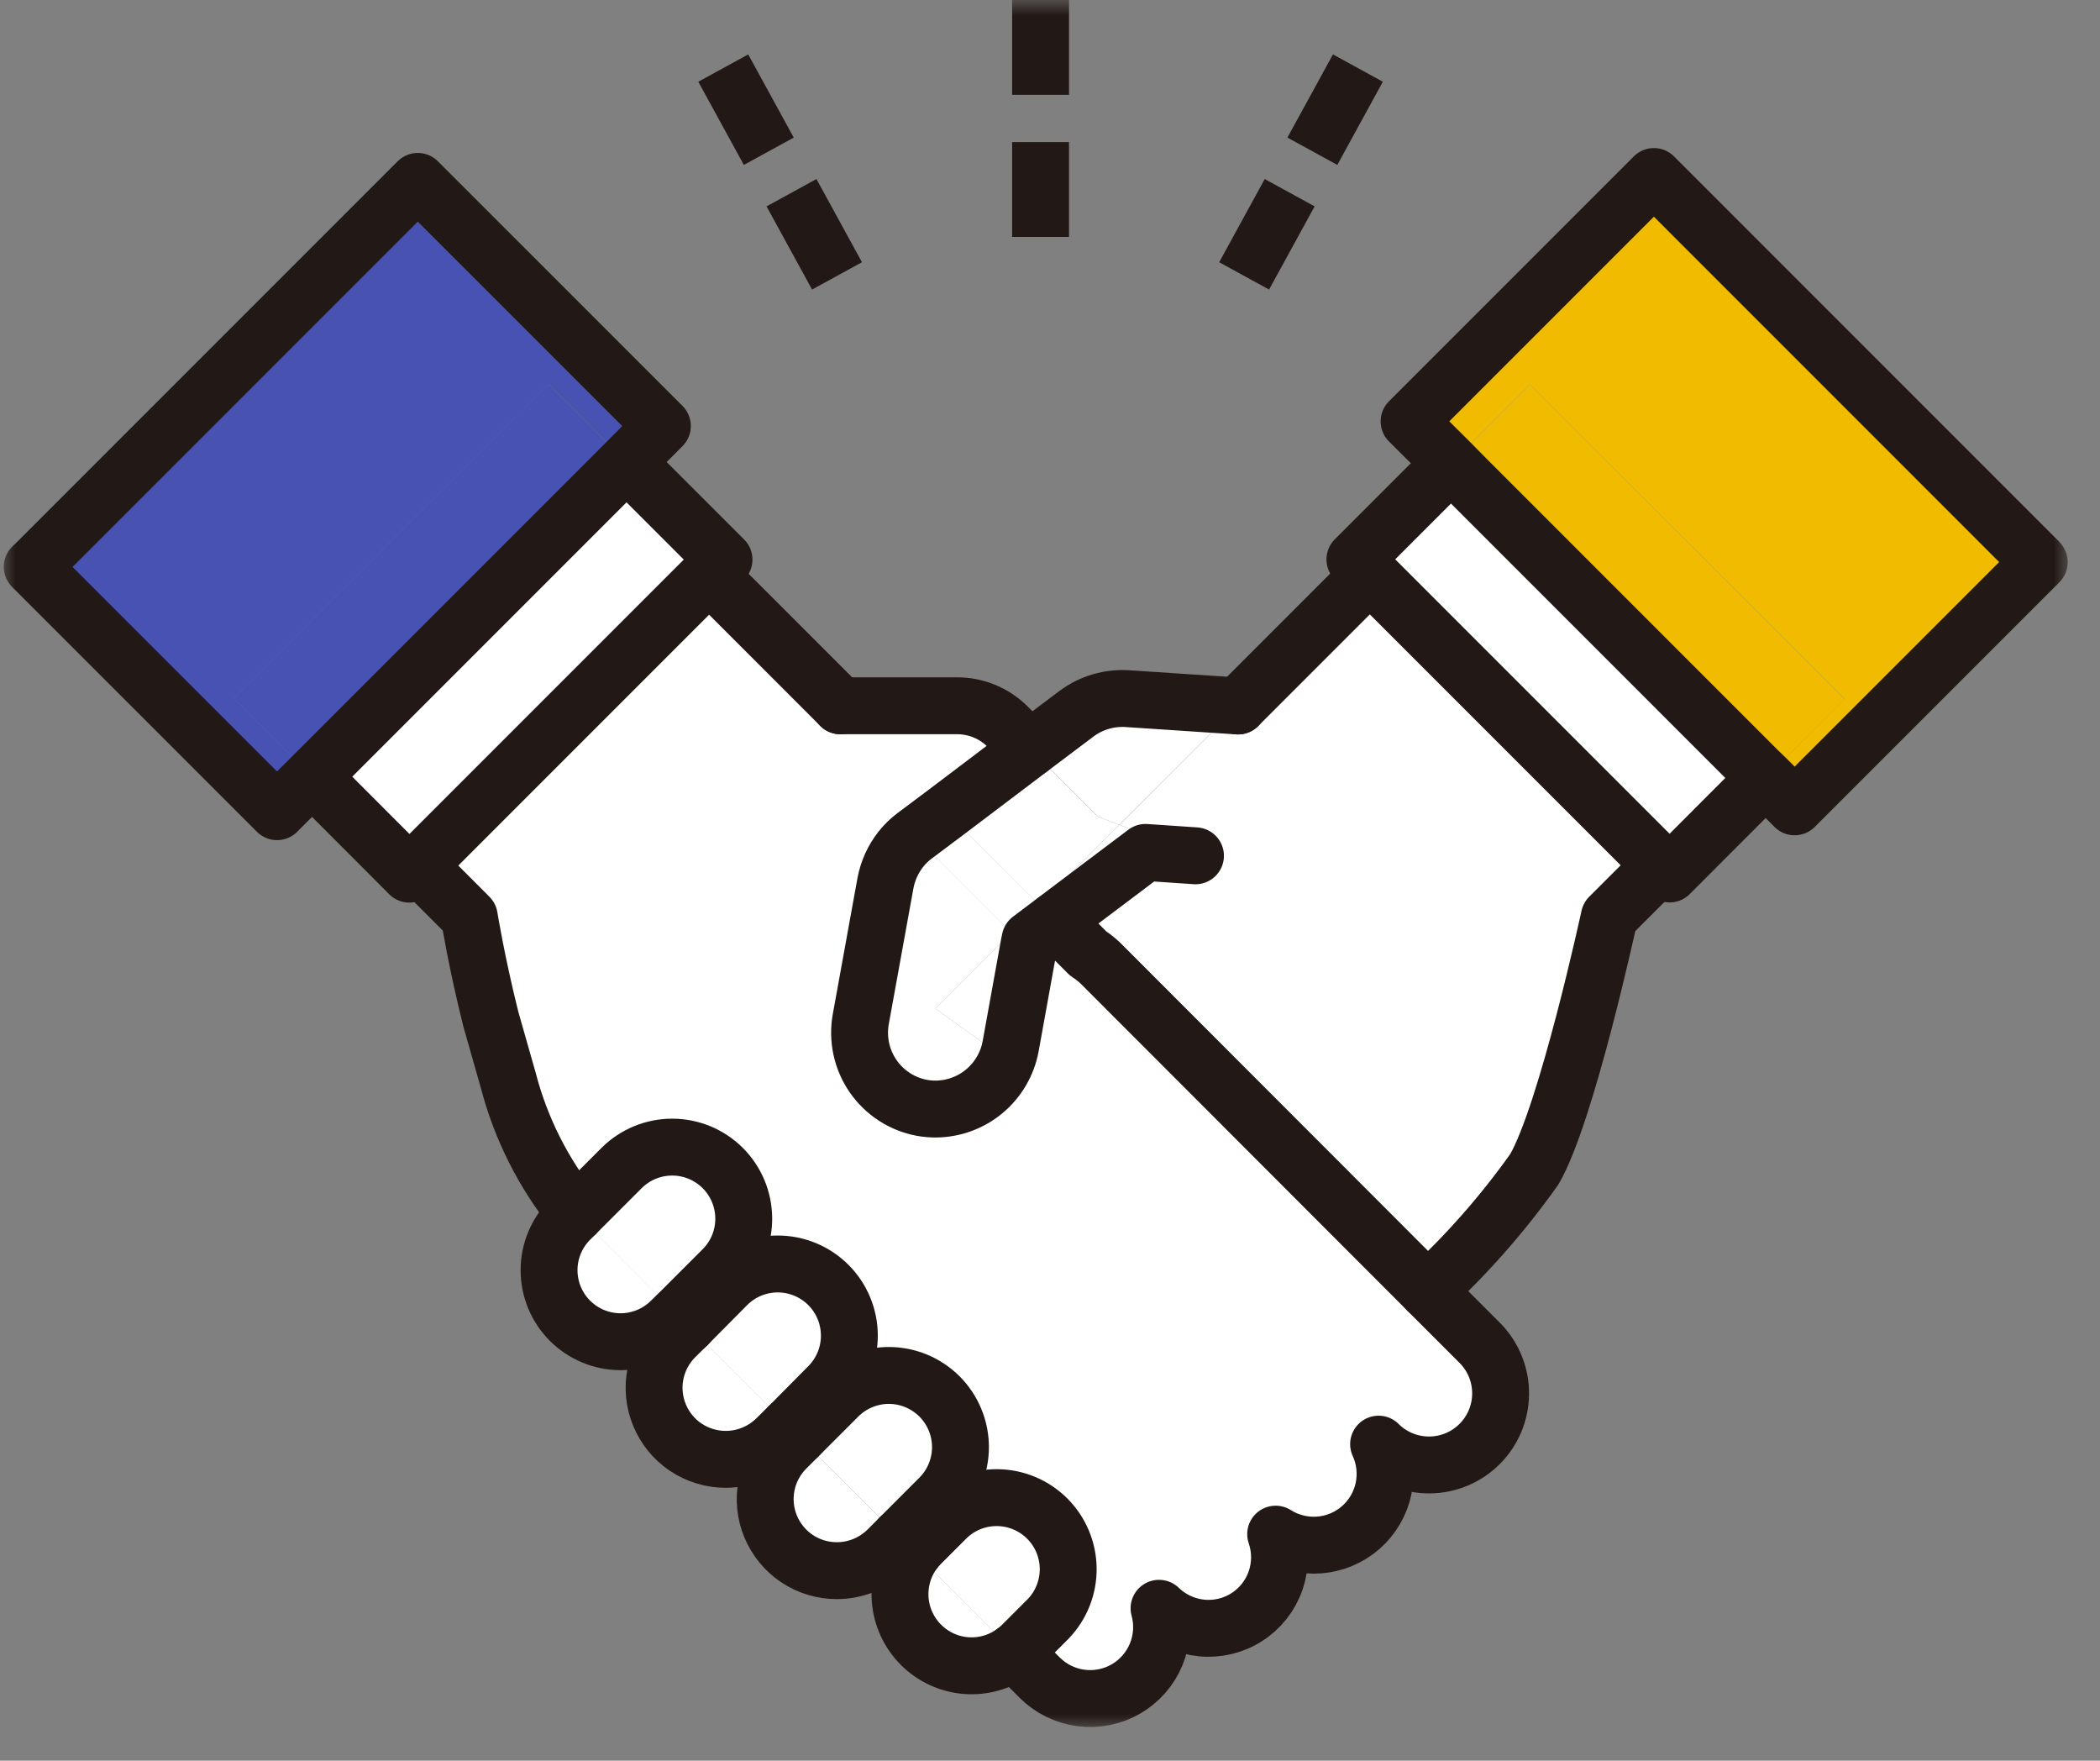 <svg width="68" height="57" viewBox="0 0 68 57" fill="none" xmlns="http://www.w3.org/2000/svg">
<rect x="0" y="0" width="68" height="57" fill="#808080" stroke="none"/>
<mask id="mask0_43_634" style="mask-type:luminance" maskUnits="userSpaceOnUse" x="0" y="0" width="68" height="57">
<path d="M67.077 0H0V56.037H67.077V0Z" fill="white"/>
</mask>
<g mask="url(#mask0_43_634)">
<mask id="mask1_43_634" style="mask-type:luminance" maskUnits="userSpaceOnUse" x="1" y="5" width="66" height="50">
<path d="M66.035 5.717H1.045V54.993H66.035V5.717Z" fill="white"/>
</mask>
<g mask="url(#mask1_43_634)">
<mask id="mask2_43_634" style="mask-type:luminance" maskUnits="userSpaceOnUse" x="1" y="5" width="66" height="50">
<path d="M66.035 5.717H1.045V54.993H66.035V5.717Z" fill="white"/>
</mask>
<g mask="url(#mask2_43_634)">
<path d="M54.013 6.137L53.994 6.156L66.014 18.176L66.033 18.157L54.013 6.137Z" fill="white"/>
<path d="M66.014 18.176L66.033 18.202L58.113 26.123L57.172 25.182L57.307 25.053L58.222 25.969L66.014 18.176Z" fill="#F1BC00"/>
<path d="M66.014 18.177L58.221 25.97L57.306 25.054L59.723 22.626L49.539 12.447L47.122 14.864L46.207 13.948L53.994 6.156L66.014 18.177Z" fill="#F1BC00"/>
<path d="M59.723 22.63L57.306 25.054L57.023 24.771L57.429 24.364L48.006 14.941L47.6 15.347L47.123 14.864L49.54 12.447L59.723 22.63Z" fill="#F1BC00"/>
<path d="M48.005 14.94L47.6 15.346L57.023 24.769L57.428 24.363L48.005 14.94Z" fill="#F1BC00"/>
<path d="M57.022 24.769L56.889 24.903L57.171 25.185L57.304 25.052L57.022 24.769Z" fill="#F1BC00"/>
<path d="M56.886 24.902L53.781 28.014L54.064 28.296L57.169 25.184L56.886 24.902Z" fill="#E6E8F4"/>
<path d="M47.6 15.346L47.465 15.481L56.888 24.904L57.023 24.769L47.6 15.346Z" fill="#F1BC00"/>
<path d="M47.464 15.482L44.357 18.588L53.78 28.011L56.887 24.905L47.464 15.482Z" fill="white"/>
<path d="M53.995 6.156L46.209 13.949L47.124 14.864L46.989 14.999L45.629 13.645L53.557 5.717L53.995 6.156Z" fill="#F1BC00"/>
<path d="M53.782 28.012L52.112 29.682C52.112 29.682 50.733 36.05 49.683 37.855C48.671 39.281 47.514 40.598 46.23 41.786L35.63 31.177C35.508 31.062 35.377 30.959 35.237 30.868L34.174 29.805L37.1 27.6L38.718 27.71C38.59 27.628 38.453 27.559 38.312 27.504L36.25 26.704L40.098 22.856L44.359 18.592L53.782 28.012Z" fill="white"/>
<path d="M47.947 43.507C48.367 43.945 48.599 44.53 48.592 45.137C48.585 45.744 48.341 46.324 47.911 46.752C47.482 47.181 46.901 47.424 46.295 47.429C45.688 47.435 45.103 47.202 44.666 46.781L44.64 46.755C44.847 47.207 44.902 47.714 44.797 48.2C44.692 48.686 44.434 49.126 44.059 49.453C43.685 49.78 43.215 49.978 42.72 50.017C42.224 50.056 41.729 49.934 41.308 49.669C41.477 50.158 41.476 50.69 41.305 51.178C41.135 51.667 40.804 52.083 40.368 52.361C39.931 52.638 39.413 52.76 38.899 52.708C38.384 52.654 37.902 52.43 37.531 52.069C37.667 52.561 37.636 53.085 37.443 53.558C37.25 54.031 36.905 54.427 36.464 54.683C36.022 54.939 35.507 55.042 35.001 54.975C34.494 54.908 34.024 54.675 33.664 54.313L32.833 53.481C32.927 53.413 33.015 53.337 33.097 53.255L33.942 52.412C34.161 52.197 34.334 51.941 34.453 51.659C34.572 51.377 34.634 51.074 34.635 50.768C34.636 50.462 34.577 50.158 34.46 49.875C34.343 49.592 34.172 49.335 33.955 49.118C33.738 48.902 33.48 48.731 33.197 48.615C32.914 48.498 32.61 48.439 32.304 48.441C31.998 48.443 31.695 48.505 31.413 48.625C31.131 48.744 30.875 48.918 30.661 49.137L29.823 49.975C29.74 50.058 29.663 50.147 29.591 50.24L29.133 49.782L30.421 48.492C30.856 48.057 31.101 47.467 31.101 46.852C31.101 46.236 30.856 45.646 30.421 45.211C29.986 44.776 29.396 44.532 28.781 44.532C28.165 44.532 27.575 44.776 27.14 45.211L25.851 46.5L25.536 46.184L26.825 44.889C27.26 44.454 27.505 43.864 27.505 43.248C27.505 42.633 27.26 42.043 26.825 41.608C26.39 41.173 25.8 40.928 25.185 40.928C24.569 40.928 23.979 41.173 23.544 41.608L22.255 42.908L21.926 42.579L23.426 41.079C23.854 40.642 24.092 40.055 24.088 39.444C24.085 38.833 23.84 38.248 23.408 37.816C22.975 37.385 22.39 37.141 21.779 37.139C21.168 37.137 20.581 37.376 20.145 37.804L18.653 39.292C18.646 39.28 18.638 39.269 18.627 39.259C17.607 38 16.869 36.536 16.462 34.967L15.896 33.001C15.432 31.163 15.196 29.682 15.196 29.682L13.533 28.019L22.958 18.592L27.212 22.846H31.002C31.307 22.847 31.608 22.907 31.889 23.025C32.17 23.142 32.425 23.314 32.639 23.53L33.348 24.239L30.648 26.283L29.617 27.056C29.45 27.18 29.3 27.325 29.171 27.488C28.918 27.808 28.746 28.186 28.671 28.588L27.871 32.997C27.754 33.641 27.897 34.306 28.269 34.845C28.641 35.384 29.212 35.754 29.856 35.872C30.003 35.898 30.151 35.911 30.3 35.911C30.876 35.907 31.433 35.703 31.876 35.334C32.318 34.965 32.618 34.453 32.724 33.887L33.329 30.548L33.355 30.419L34.168 29.807L35.231 30.87C35.371 30.961 35.502 31.065 35.623 31.179L46.223 41.788L47.947 43.507Z" fill="white"/>
<path d="M47.123 14.863L47.6 15.346L47.464 15.482L46.988 14.998L47.123 14.863Z" fill="#F1BC00"/>
<path d="M46.986 14.998L47.463 15.481L44.356 18.588L43.873 18.111L46.986 14.998Z" fill="#E6E8F4"/>
<path d="M40.091 22.856L36.243 26.703L35.543 26.432L33.352 24.241L34.86 23.107C35.332 22.753 35.915 22.58 36.504 22.617L40.091 22.856Z" fill="white"/>
<path d="M38.711 27.71L37.093 27.6L34.169 29.805L33.66 29.296L36.244 26.704L38.307 27.504C38.449 27.56 38.585 27.629 38.713 27.71" fill="white"/>
<path d="M36.242 26.703L33.657 29.295L30.646 26.284L33.346 24.241L35.538 26.432L36.242 26.703Z" fill="white"/>
<path d="M34.162 29.804L33.35 30.416L33.324 30.545C33.116 30.456 32.923 30.336 32.75 30.19L33.65 29.29L34.162 29.804Z" fill="white"/>
<path d="M33.942 49.133C34.375 49.568 34.619 50.156 34.619 50.77C34.619 51.384 34.375 51.972 33.942 52.407L33.097 53.252C33.015 53.334 32.927 53.41 32.833 53.478L29.59 50.235C29.662 50.143 29.74 50.055 29.822 49.971L30.66 49.133C30.875 48.917 31.131 48.745 31.412 48.628C31.694 48.511 31.995 48.451 32.3 48.451C32.605 48.451 32.907 48.511 33.189 48.628C33.47 48.745 33.727 48.917 33.942 49.133Z" fill="white"/>
<path d="M33.658 29.294L32.758 30.194C32.707 30.148 32.658 30.104 32.609 30.059L30.04 27.49H29.17C29.298 27.327 29.448 27.182 29.614 27.058L30.646 26.285L33.658 29.294Z" fill="white"/>
<path d="M33.33 30.545L32.725 33.885C32.697 34.032 32.657 34.176 32.603 34.316L30.295 32.653L32.757 30.191C32.93 30.337 33.123 30.456 33.331 30.546" fill="white"/>
<path d="M29.591 50.235L32.837 53.477C32.391 53.805 31.843 53.963 31.29 53.922C30.738 53.88 30.219 53.642 29.827 53.251C29.434 52.859 29.194 52.339 29.151 51.786C29.109 51.232 29.266 50.681 29.595 50.234" fill="white"/>
<path d="M32.756 30.19L30.294 32.652L32.602 34.315C32.424 34.782 32.109 35.183 31.699 35.468C31.288 35.752 30.801 35.905 30.302 35.907C30.153 35.907 30.005 35.894 29.858 35.868C29.214 35.75 28.643 35.38 28.27 34.841C27.898 34.302 27.755 33.638 27.872 32.993L28.672 28.584C28.747 28.182 28.918 27.805 29.172 27.484H30.042L32.608 30.05C32.653 30.094 32.708 30.14 32.757 30.185" fill="white"/>
<path d="M30.424 45.209C30.857 45.645 31.101 46.235 31.101 46.849C31.101 47.464 30.857 48.054 30.424 48.49L29.135 49.779L25.85 46.498L27.139 45.209C27.575 44.775 28.164 44.532 28.779 44.532C29.394 44.532 29.984 44.775 30.42 45.209" fill="white"/>
<path d="M29.135 49.783L28.742 50.176C28.304 50.61 27.713 50.853 27.098 50.853C26.639 50.853 26.19 50.717 25.809 50.462C25.428 50.208 25.131 49.845 24.955 49.422C24.78 48.998 24.734 48.531 24.824 48.081C24.914 47.632 25.136 47.219 25.461 46.895L25.854 46.502L29.135 49.783Z" fill="white"/>
<path d="M26.826 41.606C27.259 42.042 27.503 42.632 27.503 43.246C27.503 43.861 27.259 44.451 26.826 44.887L25.537 46.187L22.256 42.906L23.545 41.606C23.981 41.172 24.57 40.929 25.185 40.929C25.8 40.929 26.39 41.172 26.826 41.606Z" fill="white"/>
<path d="M25.538 46.181L25.145 46.568C24.707 47.002 24.116 47.245 23.5 47.244C23.041 47.244 22.593 47.108 22.211 46.853C21.83 46.599 21.533 46.236 21.358 45.812C21.182 45.389 21.137 44.922 21.227 44.472C21.317 44.023 21.538 43.61 21.863 43.286L22.256 42.899L25.538 46.181Z" fill="white"/>
<path d="M23.421 37.802C23.855 38.236 24.098 38.825 24.098 39.439C24.098 40.053 23.855 40.642 23.421 41.076L21.921 42.576L21.638 42.293C21.612 42.267 21.593 42.235 21.567 42.209C20.89 41.532 19.879 40.527 18.648 39.295L20.137 37.806C20.352 37.59 20.608 37.418 20.89 37.301C21.171 37.184 21.473 37.124 21.778 37.124C22.083 37.124 22.385 37.184 22.666 37.301C22.948 37.418 23.203 37.59 23.418 37.806" fill="white"/>
<path d="M20.29 14.96L19.807 15.443L22.958 18.595L23.441 18.112L20.29 14.96Z" fill="#E6E8F4"/>
<path d="M19.808 15.444L10.385 24.867L13.536 28.019L22.959 18.596L19.808 15.444Z" fill="white"/>
<path d="M21.927 42.572L21.733 42.759C21.299 43.193 20.71 43.437 20.096 43.437C19.482 43.437 18.893 43.193 18.459 42.759C18.025 42.325 17.781 41.736 17.781 41.122C17.781 40.508 18.025 39.919 18.459 39.485L18.653 39.291C19.884 40.522 20.895 41.528 21.572 42.205C21.598 42.231 21.617 42.263 21.643 42.289L21.927 42.572Z" fill="white"/>
<path d="M21.45 13.792L20.29 14.959L20.19 14.859L21.106 13.943L13.281 6.113L13.526 5.868L21.45 13.792Z" fill="#4752B2"/>
<path d="M13.285 6.121L21.11 13.952L20.195 14.867L17.759 12.431L7.574 22.611L10.01 25.054L9.094 25.969L1.264 18.138L13.285 6.121Z" fill="#4752B2"/>
<path d="M20.194 14.863L19.711 15.346L19.808 15.443L20.291 14.96L20.194 14.863Z" fill="#4752B2"/>
<path d="M20.192 14.865L19.709 15.348L19.302 14.942L9.879 24.365L10.286 24.772L10.008 25.055L7.572 22.611L17.756 12.427L20.192 14.865Z" fill="#4752B2"/>
<path d="M19.71 15.347L10.287 24.77L10.383 24.866L19.806 15.443L19.71 15.347Z" fill="#4752B2"/>
<path d="M19.304 14.941L9.881 24.364L10.287 24.77L19.71 15.347L19.304 14.941Z" fill="#4752B2"/>
<path d="M13.534 28.018L13.252 28.295L10.105 25.143L10.383 24.866L13.534 28.018Z" fill="#E6E8F4"/>
<path d="M10.288 24.771L10.01 25.05L10.104 25.145L10.383 24.866L10.288 24.771Z" fill="#4752B2"/>
<path d="M10.106 25.143L8.971 26.278L1.043 18.35L1.263 18.138L9.093 25.969L10.009 25.053L10.106 25.143Z" fill="#4752B2"/>
</g>
</g>
<path d="M27.209 22.849H30.999C31.303 22.85 31.605 22.91 31.886 23.028C32.167 23.145 32.422 23.317 32.636 23.533L33.346 24.242" stroke="#221815" stroke-width="1.842" stroke-linecap="round" stroke-linejoin="round"/>
<path d="M53.782 28.012L52.111 29.682C52.111 29.682 50.733 36.05 49.682 37.855C48.67 39.282 47.513 40.599 46.228 41.787" stroke="#221815" stroke-width="1.842" stroke-linecap="round" stroke-linejoin="round"/>
<path d="M40.09 22.855L44.357 18.588" stroke="#221815" stroke-width="1.842" stroke-linecap="round" stroke-linejoin="round"/>
<path d="M32.832 53.478L33.663 54.309C34.023 54.671 34.493 54.903 34.999 54.97C35.505 55.036 36.019 54.934 36.461 54.678C36.902 54.422 37.246 54.027 37.44 53.555C37.634 53.082 37.666 52.559 37.531 52.067C37.902 52.427 38.384 52.651 38.898 52.704C39.413 52.757 39.93 52.635 40.366 52.357C40.803 52.08 41.133 51.663 41.303 51.175C41.474 50.687 41.475 50.156 41.307 49.667C41.728 49.933 42.223 50.056 42.719 50.018C43.216 49.979 43.686 49.782 44.061 49.454C44.436 49.126 44.695 48.686 44.799 48.2C44.903 47.713 44.847 47.206 44.64 46.753L44.665 46.779C45.102 47.2 45.687 47.433 46.294 47.427C46.9 47.422 47.481 47.179 47.91 46.75C48.34 46.322 48.584 45.742 48.591 45.135C48.598 44.528 48.366 43.943 47.946 43.505L46.225 41.784L35.625 31.174C35.503 31.06 35.371 30.957 35.232 30.866L34.171 29.803" stroke="#221815" stroke-width="1.842" stroke-linecap="round" stroke-linejoin="round"/>
<path d="M29.133 49.778L29.591 50.236" stroke="#231815" stroke-width="1.842" stroke-linecap="round" stroke-linejoin="round"/>
<path d="M25.535 46.182L25.851 46.498" stroke="#231815" stroke-width="1.842" stroke-linecap="round" stroke-linejoin="round"/>
<path d="M21.928 42.572L22.257 42.901" stroke="#231815" stroke-width="1.842" stroke-linecap="round" stroke-linejoin="round"/>
<path d="M13.535 28.019L15.196 29.682C15.196 29.682 15.434 31.164 15.896 33.001L16.456 34.967C16.863 36.536 17.601 37.999 18.621 39.259C18.632 39.268 18.641 39.279 18.647 39.292" stroke="#221815" stroke-width="1.842" stroke-linecap="round" stroke-linejoin="round"/>
<path d="M27.213 22.85L22.959 18.596" stroke="#221815" stroke-width="1.842" stroke-linecap="round" stroke-linejoin="round"/>
<path d="M46.986 14.998L43.873 18.111L44.356 18.588L53.779 28.011L54.064 28.294L57.173 25.182" stroke="#221815" stroke-width="1.842" stroke-linejoin="round"/>
<path d="M66.014 18.176L66.033 18.157" stroke="#221815" stroke-width="1.842" stroke-linejoin="round"/>
<path d="M54.011 6.136L53.992 6.155" stroke="#221815" stroke-width="1.842" stroke-linejoin="round"/>
<path d="M20.291 14.964L23.444 18.116L22.96 18.6L13.537 28.023L13.255 28.3L10.105 25.144" stroke="#221815" stroke-width="1.842" stroke-linejoin="round"/>
<path d="M21.925 42.572L21.731 42.759C21.297 43.193 20.708 43.437 20.094 43.437C19.48 43.437 18.892 43.193 18.457 42.759C18.023 42.325 17.779 41.736 17.779 41.122C17.779 40.508 18.023 39.919 18.457 39.485L18.651 39.291L20.14 37.802C20.576 37.374 21.163 37.135 21.774 37.137C22.385 37.139 22.971 37.383 23.403 37.814C23.835 38.246 24.08 38.831 24.083 39.442C24.087 40.053 23.849 40.641 23.421 41.077L21.925 42.572Z" stroke="#221815" stroke-width="1.842" stroke-linecap="round" stroke-linejoin="round"/>
<path d="M25.536 46.181L25.143 46.568C24.706 47.002 24.114 47.245 23.498 47.245C23.039 47.245 22.591 47.109 22.209 46.855C21.828 46.6 21.531 46.237 21.356 45.813C21.18 45.39 21.135 44.923 21.225 44.474C21.315 44.024 21.536 43.611 21.861 43.287L22.254 42.9L23.543 41.6C23.978 41.165 24.568 40.92 25.183 40.92C25.799 40.92 26.389 41.165 26.824 41.6C27.259 42.035 27.503 42.625 27.503 43.24C27.503 43.856 27.259 44.446 26.824 44.881L25.536 46.181Z" stroke="#221815" stroke-width="1.842" stroke-linecap="round" stroke-linejoin="round"/>
<path d="M29.133 49.779L28.74 50.172C28.302 50.606 27.712 50.849 27.096 50.849C26.637 50.849 26.189 50.713 25.807 50.459C25.426 50.204 25.129 49.841 24.953 49.417C24.778 48.994 24.732 48.527 24.822 48.078C24.912 47.628 25.134 47.215 25.459 46.891L25.852 46.498L27.141 45.209C27.356 44.994 27.612 44.823 27.893 44.706C28.175 44.59 28.476 44.529 28.781 44.529C29.086 44.529 29.387 44.59 29.669 44.706C29.95 44.823 30.206 44.994 30.422 45.209C30.637 45.424 30.808 45.68 30.924 45.962C31.041 46.243 31.101 46.545 31.101 46.849C31.101 47.154 31.041 47.456 30.924 47.737C30.808 48.019 30.637 48.275 30.422 48.49L29.133 49.779Z" stroke="#221815" stroke-width="1.842" stroke-linecap="round" stroke-linejoin="round"/>
<path d="M32.835 53.478C32.389 53.806 31.841 53.964 31.288 53.923C30.736 53.881 30.217 53.643 29.825 53.252C29.432 52.86 29.192 52.34 29.149 51.787C29.107 51.233 29.264 50.682 29.593 50.235C29.666 50.143 29.743 50.055 29.825 49.971L30.663 49.133C31.1 48.712 31.685 48.479 32.292 48.485C32.899 48.49 33.479 48.733 33.909 49.162C34.338 49.59 34.583 50.17 34.589 50.777C34.596 51.384 34.364 51.969 33.944 52.407L33.099 53.252C33.018 53.334 32.929 53.41 32.835 53.478Z" stroke="#221815" stroke-width="1.842" stroke-linecap="round" stroke-linejoin="round"/>
<path d="M40.09 22.856L36.501 22.618C35.912 22.581 35.329 22.754 34.856 23.108L33.349 24.242L30.648 26.286L29.616 27.059C29.45 27.183 29.301 27.328 29.172 27.491C28.919 27.812 28.747 28.189 28.672 28.591L27.872 33C27.758 33.643 27.902 34.305 28.273 34.842C28.645 35.379 29.214 35.747 29.855 35.866C30.002 35.892 30.151 35.905 30.299 35.905C30.876 35.901 31.433 35.697 31.875 35.328C32.317 34.959 32.617 34.447 32.724 33.881L33.328 30.542L33.355 30.413L34.166 29.801L37.093 27.596L38.711 27.706" stroke="#221815" stroke-width="1.842" stroke-linecap="round" stroke-linejoin="round"/>
<path d="M13.283 6.117L13.528 5.872L21.449 13.792L20.289 14.959L19.806 15.443L10.383 24.866L10.105 25.143L8.971 26.278L1.043 18.35L1.263 18.137L13.283 6.117Z" stroke="#221815" stroke-width="1.841" stroke-linejoin="round"/>
<path d="M66.014 18.174L66.033 18.2L58.112 26.121L57.171 25.18L56.886 24.903L47.463 15.479L46.987 14.996L45.627 13.642L53.555 5.714L53.994 6.153L66.014 18.174Z" stroke="#221815" stroke-width="1.841" stroke-linejoin="round"/>
<path d="M33.695 0V8.803" stroke="#221815" stroke-width="1.842" stroke-linejoin="round" stroke-dasharray="3.07 1.53"/>
<path d="M23.42 2.204L27.648 9.926" stroke="#221815" stroke-width="1.842" stroke-linejoin="round" stroke-dasharray="3.07 1.53"/>
<path d="M43.97 2.204L39.742 9.926" stroke="#221815" stroke-width="1.842" stroke-linejoin="round" stroke-dasharray="3.07 1.53"/>
</g>
</svg>
